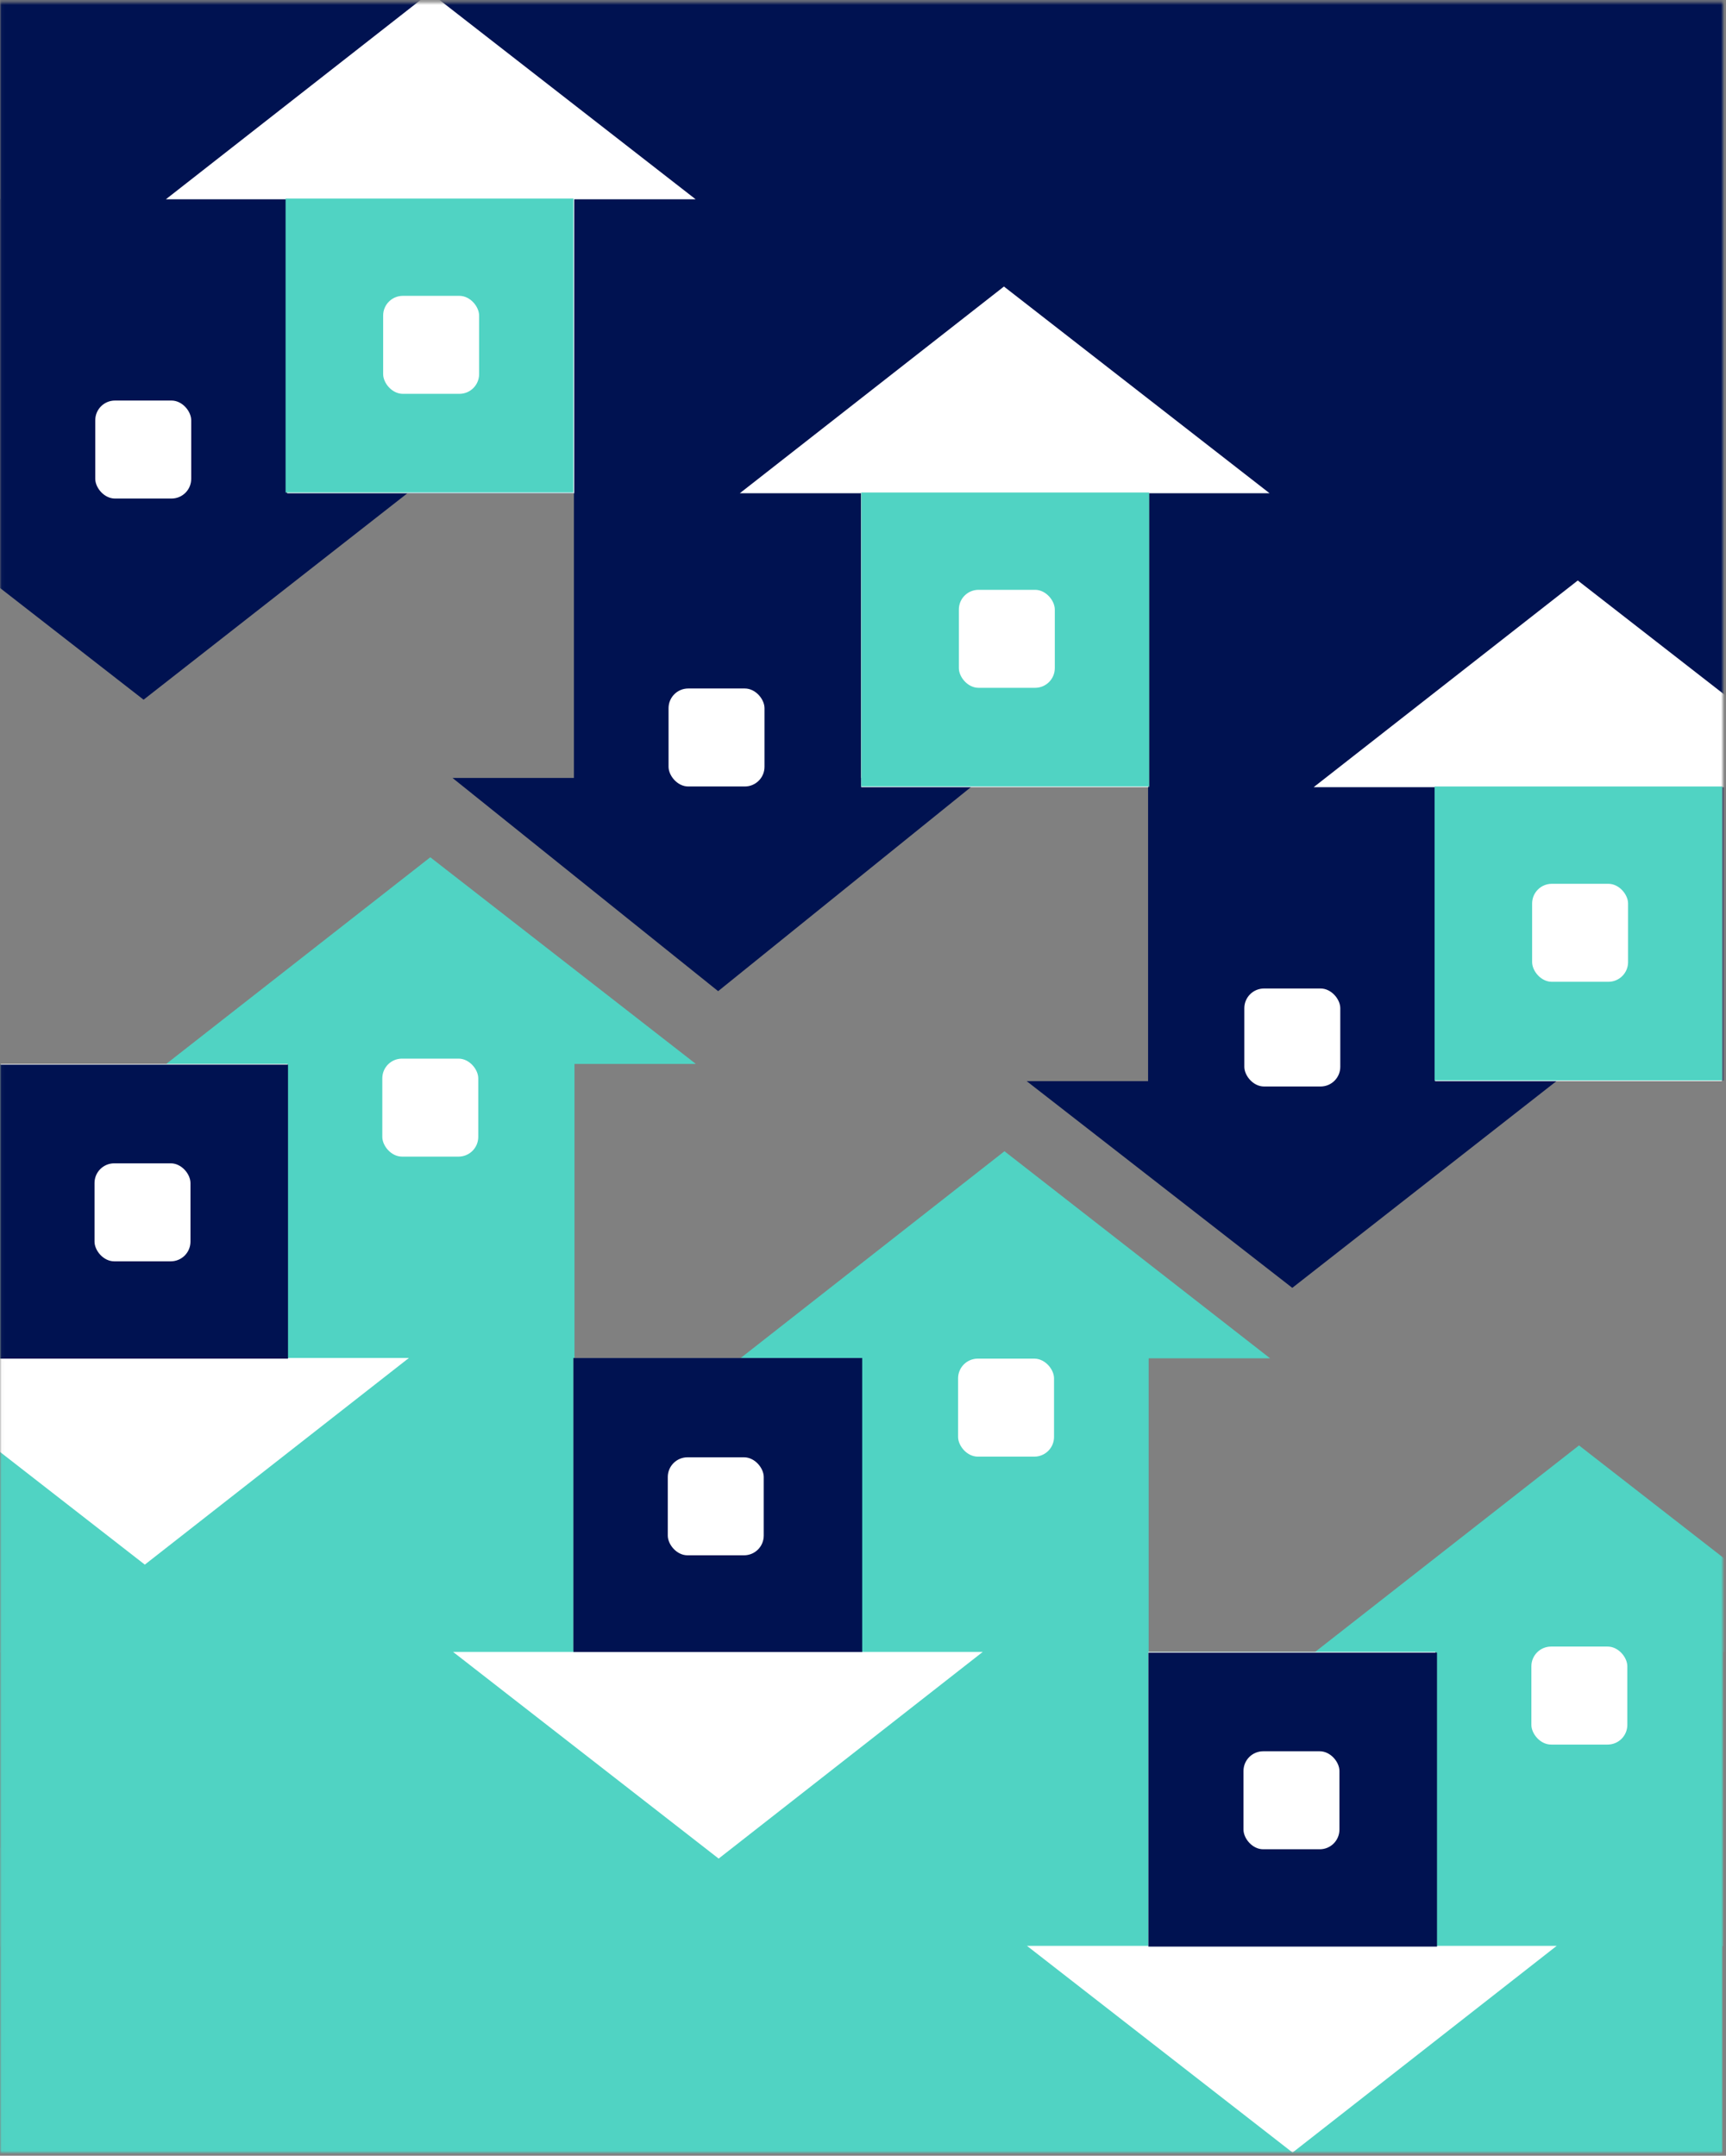 <?xml version="1.0" encoding="UTF-8"?> <svg xmlns="http://www.w3.org/2000/svg" width="526" height="657" viewBox="0 0 526 657" fill="none"><rect x="0" y="0" width="526" height="657" fill="#808080" stroke="none"/><mask id="mask0_4313_57" style="mask-type:alpha" maskUnits="userSpaceOnUse" x="0" y="0" width="526" height="657"><rect x="0.047" y="0.68" width="524.984" height="655.348" fill="#D9D9D9"></rect></mask><g mask="url(#mask0_4313_57)"><path d="M0.047 324.475L174.752 324.475L174.752 503.664L0.047 503.664L0.047 324.475Z" fill="#50D3C3"></path><path d="M0.047 502.998L218.983 502.998L218.983 593.261L0.047 593.261L0.047 502.998Z" fill="#50D3C3"></path><path d="M218.797 503.441L430.68 503.441L430.68 593.032L218.797 593.033L218.797 503.441Z" fill="#50D3C3"></path><path d="M0.047 563.178L524.914 563.178L524.914 656.455L0.047 656.455L0.047 563.178Z" fill="#50D3C3"></path><path fill-rule="evenodd" clip-rule="evenodd" d="M387.052 413.962L306.109 350.859L225.617 413.962L262.613 413.962L262.613 503.709L350.057 503.709L350.057 413.962L387.052 413.962Z" fill="#50D3C3"></path><path fill-rule="evenodd" clip-rule="evenodd" d="M212.076 324.261L131.133 261.268L50.641 324.261L87.636 324.261L87.636 413.852L175.08 413.852L175.08 324.261L212.076 324.261Z" fill="#50D3C3"></path><path fill-rule="evenodd" clip-rule="evenodd" d="M562.146 503.509L481.203 440.516L400.711 503.509L437.706 503.509L437.707 593.101L525.151 593.1L525.151 503.509L562.146 503.509Z" fill="#50D3C3"></path><path fill-rule="evenodd" clip-rule="evenodd" d="M-36.81 413.854L44.133 476.848L124.625 413.854L87.629 413.854L87.629 324.263L0.185 324.263L0.185 413.854L-36.81 413.854Z" fill="white"></path><path fill-rule="evenodd" clip-rule="evenodd" d="M138.065 503.444L219.008 566.438L299.5 503.444L262.504 503.444L262.504 413.853L175.06 413.853L175.06 503.444L138.065 503.444Z" fill="white"></path><path fill-rule="evenodd" clip-rule="evenodd" d="M312.971 593.034L393.914 656.027L474.406 593.034L437.411 593.034L437.411 503.442L349.967 503.442L349.967 593.034L312.971 593.034Z" fill="white"></path><rect x="174.766" y="413.875" width="87.983" height="89.595" fill="#001251"></rect><rect x="203.508" y="444.141" width="29.242" height="29.865" rx="6" fill="white"></rect><rect x="291.977" y="414.07" width="29.242" height="29.865" rx="6" fill="white"></rect><rect x="466.688" y="501.824" width="29.242" height="29.865" rx="6" fill="white"></rect><rect x="116.508" y="322.635" width="29.242" height="29.865" rx="6" fill="white"></rect><rect x="0.047" y="324.475" width="87.725" height="89.595" fill="#001251"></rect><rect x="28.805" y="354.545" width="29.242" height="29.865" rx="6" fill="white"></rect><rect x="349.977" y="503.666" width="87.951" height="89.595" fill="#001251"></rect><rect x="378.953" y="533.734" width="29.242" height="29.865" rx="6" fill="white"></rect><path d="M561.781 329.289L350.209 329.289L350.209 144.463L561.781 144.463L561.781 329.289Z" fill="#001251"></path><path d="M561.781 150.098L305.978 150.098L305.978 60.503L561.781 60.503L561.781 150.098Z" fill="#001251"></path><path d="M306.164 150.322L94.281 150.322L94.281 60.731L306.164 60.731L306.164 150.322Z" fill="#001251"></path><path d="M561.781 90.574L0.046 90.574L0.046 -2.703L561.781 -2.703L561.781 90.574Z" fill="#001251"></path><path fill-rule="evenodd" clip-rule="evenodd" d="M137.909 237.099L218.852 302.074L299.344 237.099L262.348 237.099L262.348 144.69L174.904 144.69L174.904 237.099L137.909 237.099Z" fill="#001251"></path><path fill-rule="evenodd" clip-rule="evenodd" d="M312.885 329.502L393.828 392.496L474.32 329.502L437.325 329.502L437.325 239.911L349.881 239.911L349.881 329.502L312.885 329.502Z" fill="#001251"></path><path fill-rule="evenodd" clip-rule="evenodd" d="M-37.185 150.254L43.758 213.248L124.25 150.254L87.254 150.254L87.254 60.663L-0.19 60.663L-0.19 150.254L-37.185 150.254Z" fill="#001251"></path><path fill-rule="evenodd" clip-rule="evenodd" d="M561.771 239.91L480.828 176.916L400.336 239.91L437.331 239.91L437.331 329.501L524.776 329.501L524.776 239.91L561.771 239.91Z" fill="white"></path><path fill-rule="evenodd" clip-rule="evenodd" d="M386.896 150.32L305.953 87.326L225.461 150.32L262.456 150.32L262.456 239.911L349.901 239.911L349.901 150.32L386.896 150.32Z" fill="white"></path><path fill-rule="evenodd" clip-rule="evenodd" d="M211.99 60.73L131.047 -2.264L50.555 60.73L87.55 60.73L87.55 150.321L174.994 150.321L174.994 60.73L211.99 60.73Z" fill="white"></path><rect x="350.195" y="239.693" width="87.725" height="89.595" transform="rotate(180 350.195 239.693)" fill="#50D3C3"></rect><rect x="321.453" y="209.623" width="29.242" height="29.865" rx="6" transform="rotate(180 321.453 209.623)" fill="white"></rect><rect x="232.984" y="239.693" width="29.242" height="29.865" rx="6" transform="rotate(180 232.984 239.693)" fill="white"></rect><rect x="58.273" y="151.939" width="29.242" height="29.865" rx="6" transform="rotate(180 58.273 151.939)" fill="white"></rect><rect x="408.453" y="331.129" width="29.242" height="29.865" rx="6" transform="rotate(180 408.453 331.129)" fill="white"></rect><rect x="524.914" y="329.289" width="87.725" height="89.595" transform="rotate(180 524.914 329.289)" fill="#50D3C3"></rect><rect x="496.156" y="299.219" width="29.242" height="29.865" rx="6" transform="rotate(180 496.156 299.219)" fill="white"></rect><rect x="174.758" y="150.098" width="87.725" height="89.595" transform="rotate(180 174.758 150.098)" fill="#50D3C3"></rect><rect x="146.008" y="120.029" width="29.242" height="29.865" rx="6" transform="rotate(180 146.008 120.029)" fill="white"></rect></g></svg> 